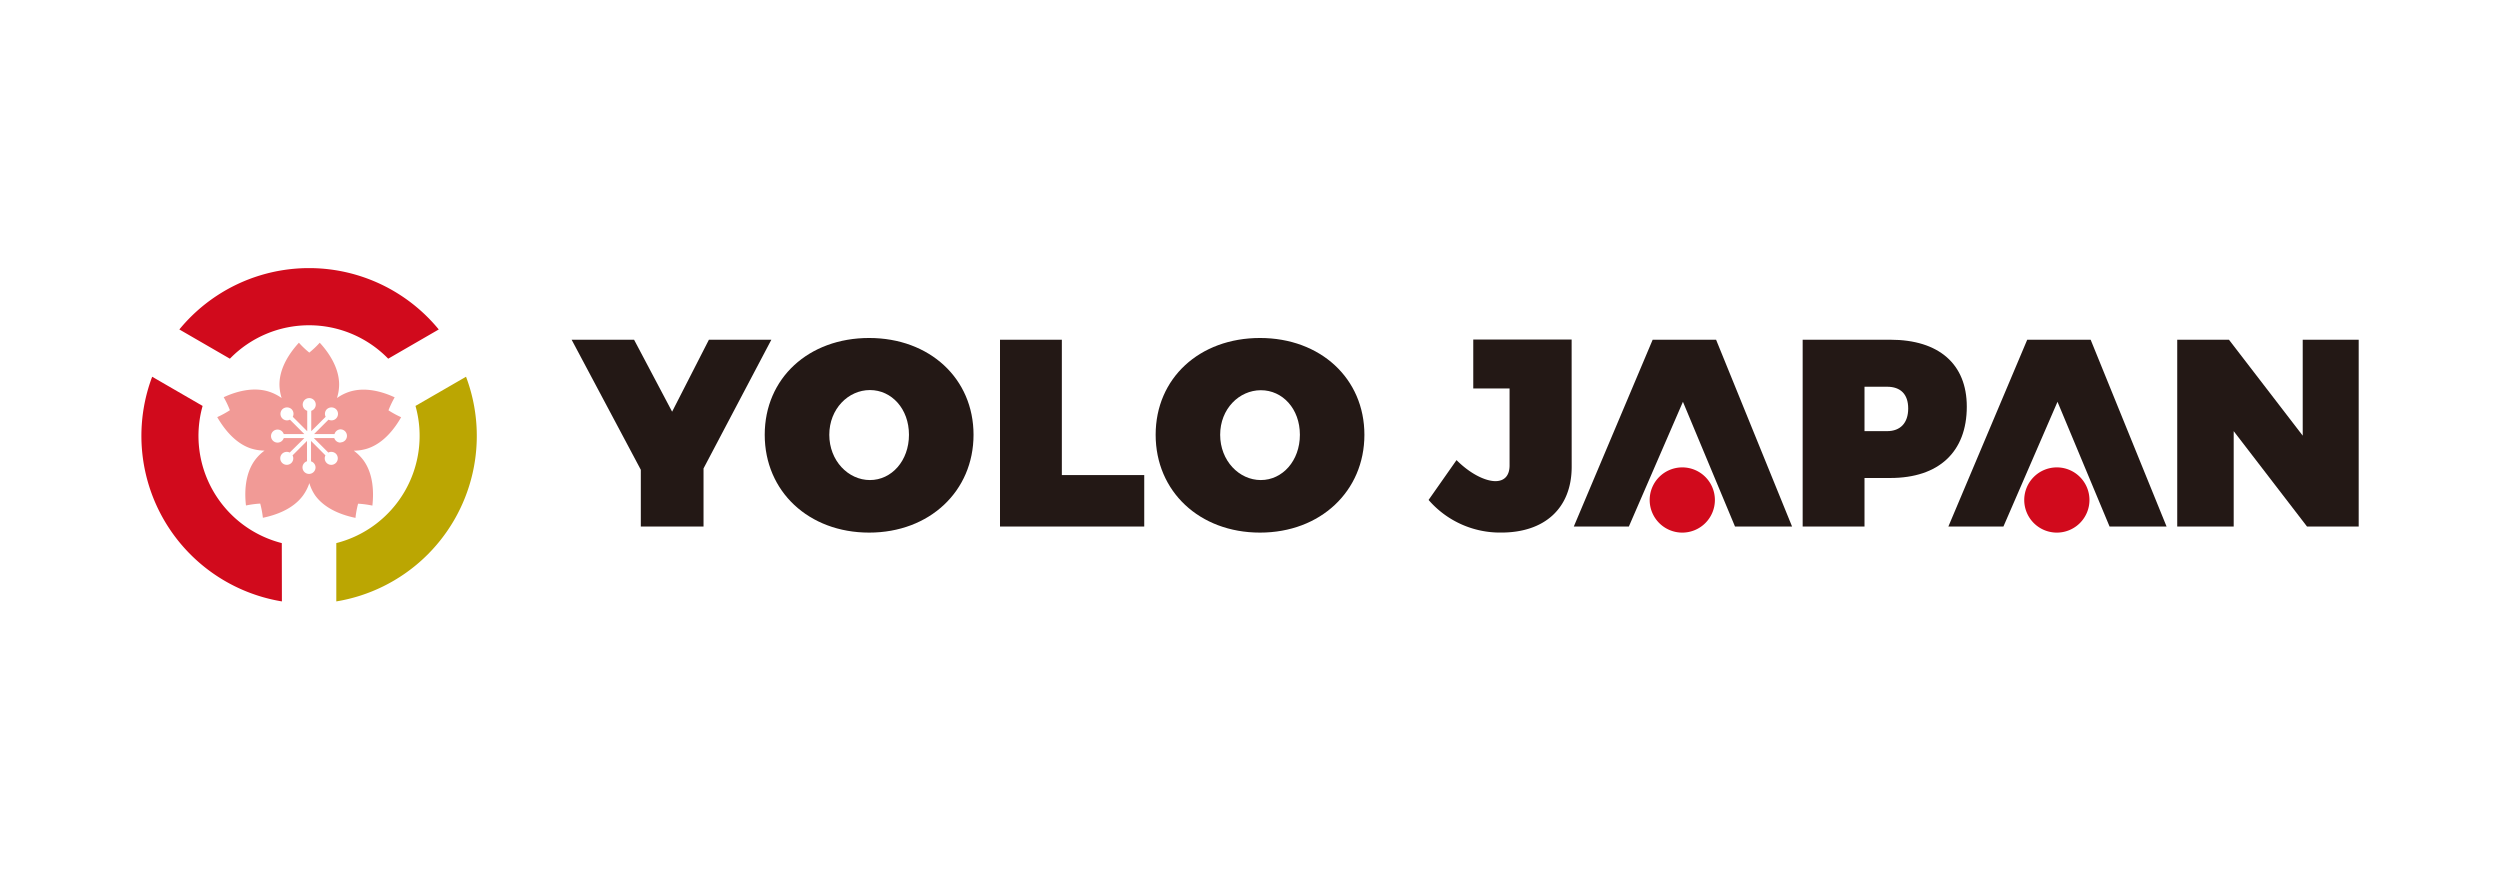 <svg xmlns="http://www.w3.org/2000/svg" viewBox="0 0 460 160"><defs><style>.cls-1{fill:#fff;}.cls-2{fill:#d10a1c;}.cls-3{fill:#bba602;}.cls-4{fill:#f19a96;}.cls-5{fill:#231815;}</style></defs><title>bnr-yolo</title><g id="レイヤー_2" data-name="レイヤー 2"><g id="introduction"><rect class="cls-1" width="460" height="160"/><path class="cls-2" d="M42.3,66a20.32,20.32,0,0,1,29.13,0l9.3-5.38a30.87,30.87,0,0,0-47.73,0Z"/><path class="cls-3" d="M76.45,74.69A20.36,20.36,0,0,1,61.88,99.93v10.73A30.87,30.87,0,0,0,85.75,69.32Z"/><path class="cls-2" d="M51.85,99.93A20.36,20.36,0,0,1,37.28,74.69L28,69.32a30.87,30.87,0,0,0,23.87,41.34Z"/><path class="cls-4" d="M73.81,76.77a18.26,18.26,0,0,1-2.33-1.27,18.06,18.06,0,0,1,1.14-2.39c-2.13-1-5.41-2-8.41-1A8.54,8.54,0,0,0,62,73.24a8.27,8.27,0,0,0,.4-2.49c0-3.16-2-6-3.57-7.69a16.78,16.78,0,0,1-1.92,1.82A15.85,15.85,0,0,1,55,63.06c-1.59,1.73-3.58,4.53-3.58,7.69a8.59,8.59,0,0,0,.4,2.49,8.38,8.38,0,0,0-2.25-1.15c-3-1-6.27,0-8.41,1a16.61,16.61,0,0,1,1.14,2.39,17.41,17.41,0,0,1-2.33,1.27c1.16,2,3.21,4.79,6.21,5.77a8.58,8.58,0,0,0,2.5.39,8.17,8.17,0,0,0-1.79,1.78c-1.86,2.56-1.9,6-1.63,8.32a17.76,17.76,0,0,1,2.62-.35,17.41,17.41,0,0,1,.49,2.61c2.3-.47,5.54-1.56,7.4-4.12a8.32,8.32,0,0,0,1.15-2.26A8,8,0,0,0,58,91.17c1.86,2.56,5.11,3.65,7.41,4.12a16.77,16.77,0,0,1,.48-2.61,17.8,17.8,0,0,1,2.63.35c.26-2.33.22-5.76-1.63-8.32a8.63,8.63,0,0,0-1.79-1.78,8.57,8.57,0,0,0,2.49-.39C70.61,81.56,72.65,78.81,73.81,76.77ZM62.64,81.44a1.19,1.19,0,0,1-1.13-.83H57.75l2.66,2.66a1.23,1.23,0,0,1,1.39.21,1.2,1.2,0,0,1,0,1.7,1.2,1.2,0,0,1-1.92-1.39l-2.65-2.66v3.76A1.19,1.19,0,0,1,58.06,86a1.2,1.2,0,1,1-2.4,0,1.19,1.19,0,0,1,.83-1.13V81.13l-2.66,2.66a1.2,1.2,0,0,1-.21,1.39,1.21,1.21,0,0,1-1.7,0,1.2,1.2,0,0,1,0-1.7,1.23,1.23,0,0,1,1.39-.21L56,80.61H52.21a1.2,1.2,0,1,1,0-.74H56l-2.65-2.65a1.26,1.26,0,0,1-.54.13,1.19,1.19,0,0,1-.85-.35,1.2,1.2,0,0,1,0-1.7,1.24,1.24,0,0,1,1.7,0,1.2,1.2,0,0,1,.21,1.39l2.66,2.66V75.59a1.2,1.2,0,1,1,.74,0v3.75l2.65-2.65a1.26,1.26,0,0,1-.13-.54,1.19,1.19,0,0,1,.35-.85,1.24,1.24,0,0,1,1.7,0,1.2,1.2,0,0,1,0,1.7,1.19,1.19,0,0,1-.85.35,1.31,1.31,0,0,1-.55-.13l-2.65,2.65h3.76A1.19,1.19,0,0,1,62.64,79a1.2,1.2,0,1,1,0,2.4Z"/><path class="cls-5" d="M289.19,85.88c0,7.7-5.05,12.11-12.94,12.11a17.37,17.37,0,0,1-13.39-6L268,84.66c2.7,2.69,5.44,3.87,7.16,3.87,1.57,0,2.6-.93,2.6-2.89V71.48h-6.68v-9h18.1Z"/><path class="cls-5" d="M347.82,62.51c8.92,0,14.07,4.46,14.07,12.31,0,8.33-5.15,13.13-14.07,13.13h-4.75v8.93H331.69V62.51Zm-4.75,16.82h4.16c2.45,0,3.88-1.52,3.88-4.17s-1.43-4-3.88-4h-4.16Z"/><path class="cls-5" d="M424.49,96.88,411,79.33V96.88H400.61V62.51h9.52L423.7,80.16V62.51H434V96.88Z"/><polygon class="cls-5" points="315.76 62.51 304.09 62.51 289.58 96.88 299.71 96.88 309.66 73.93 319.24 96.88 329.74 96.88 315.76 62.51"/><path class="cls-2" d="M315.54,92a6,6,0,1,1-6-6A6,6,0,0,1,315.54,92Z"/><polygon class="cls-5" points="384.68 62.51 373.01 62.51 358.5 96.88 368.63 96.88 378.58 73.93 388.16 96.88 398.65 96.88 384.68 62.51"/><path class="cls-2" d="M384.46,92a6,6,0,1,1-6-6A6,6,0,0,1,384.46,92Z"/><path class="cls-5" d="M129.45,96.88H117.91V86.44L105.18,62.51h11.49l7,13.24,6.77-13.24h11.49L129.45,86.19Z"/><path class="cls-5" d="M210.54,87.41v9.47H184V62.51h11.38v24.9Z"/><path class="cls-5" d="M251.05,80c0,10.37-8.08,18-19.21,18s-19.2-7.58-19.2-18,8.08-17.81,19.2-17.81S251.05,69.65,251.05,80Zm-26.54,0c0,4.78,3.49,8.33,7.48,8.33s7.19-3.55,7.19-8.33S236,71.8,232,71.8,224.51,75.24,224.51,80Z"/><path class="cls-5" d="M179.13,80c0,10.37-8.09,18-19.21,18s-19.21-7.58-19.21-18,8.08-17.81,19.21-17.81S179.13,69.65,179.13,80Zm-26.54,0c0,4.78,3.49,8.33,7.48,8.33s7.18-3.55,7.18-8.33-3.19-8.23-7.18-8.23S152.59,75.24,152.59,80Z"/></g></g></svg>